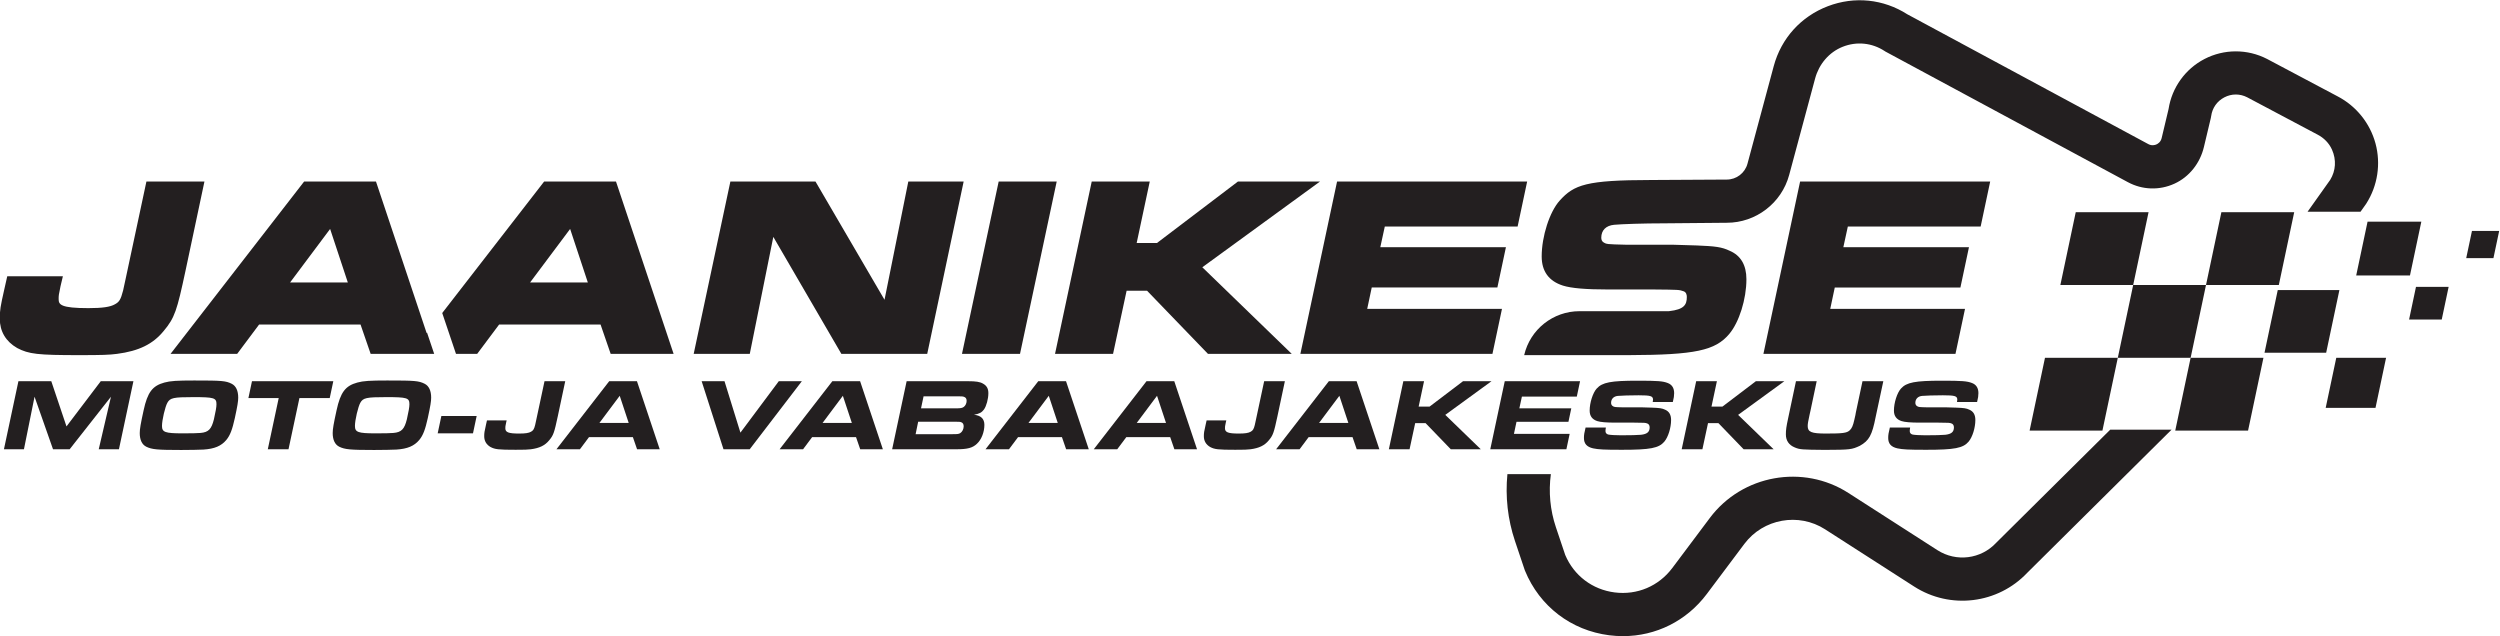 <?xml version="1.0" encoding="UTF-8" standalone="no"?>
<!-- Created with Inkscape (http://www.inkscape.org/) -->

<svg
   version="1.1"
   id="svg9"
   width="678.303"
   height="172.569"
   viewBox="0 0 678.303 172.569"
   sodipodi:docname="jaanikese logod + graafika.pdf"
   xmlns:inkscape="http://www.inkscape.org/namespaces/inkscape"
   xmlns:sodipodi="http://sodipodi.sourceforge.net/DTD/sodipodi-0.dtd"
   xmlns="http://www.w3.org/2000/svg"
   xmlns:svg="http://www.w3.org/2000/svg">
  <defs
     id="defs13">
    <clipPath
       clipPathUnits="userSpaceOnUse"
       id="clipPath409">
      <path
         d="M 0,289.267 H 826.844 V 0 H 0 Z"
         id="path407" />
    </clipPath>
  </defs>
  <sodipodi:namedview
     id="namedview11"
     pagecolor="#ffffff"
     bordercolor="#000000"
     borderopacity="0.25"
     inkscape:showpageshadow="2"
     inkscape:pageopacity="0.0"
     inkscape:pagecheckerboard="0"
     inkscape:deskcolor="#d1d1d1"
     showgrid="false" />
  <g
     id="g361"
     inkscape:groupmode="layer"
     inkscape:label="Page 3"
     transform="matrix(1.333,0,0,-1.333,-212.078,279.13)">
    <g
       id="g363"
       transform="translate(611.244,166.215)">
      <path
         d="M 0,0 -3.131,-14.822 H 11.691 L 14.822,0 Z"
         style="fill:#231f20;fill-opacity:1;fill-rule:nonzero;stroke:none"
         id="path365" />
    </g>
    <g
       id="g367"
       transform="translate(638.683,153.332)">
      <path
         d="m 0,0 h 10.944 l 2.312,10.944 H 2.312 Z"
         style="fill:#231f20;fill-opacity:1;fill-rule:nonzero;stroke:none"
         id="path369" />
    </g>
    <g
       id="g371"
       transform="translate(632.473,126.381)">
      <path
         d="m 0,0 h 10.138 l 2.153,10.19 H 2.153 Z"
         style="fill:#231f20;fill-opacity:1;fill-rule:nonzero;stroke:none"
         id="path373" />
    </g>
    <g
       id="g375"
       transform="translate(622.718,150.365)">
      <path
         d="M 0,0 -2.697,-12.765 H 9.851 L 12.547,0 Z"
         style="fill:#231f20;fill-opacity:1;fill-rule:nonzero;stroke:none"
         id="path377" />
    </g>
    <g
       id="g379"
       transform="translate(657.498,151.011)">
      <path
         d="M 0,0 H -5 -6.646 L -8.05,-6.646 h 1.646 5 z"
         style="fill:#231f20;fill-opacity:1;fill-rule:nonzero;stroke:none"
         id="path381" />
    </g>
    <g
       id="g383"
       transform="translate(667.786,162.394)">
      <path
         d="M 0,0 H -4.168 -5.54 l -1.171,-5.54 h 1.373 4.168 z"
         style="fill:#231f20;fill-opacity:1;fill-rule:nonzero;stroke:none"
         id="path385" />
    </g>
    <g
       id="g387"
       transform="translate(604.982,136.571)">
      <path
         d="M 0,0 -3.131,-14.822 H 11.691 L 14.822,0 Z"
         style="fill:#231f20;fill-opacity:1;fill-rule:nonzero;stroke:none"
         id="path389" />
    </g>
    <g
       id="g391"
       transform="translate(581.6,166.215)">
      <path
         d="M 0,0 -3.131,-14.822 H 11.691 L 14.822,0 Z"
         style="fill:#231f20;fill-opacity:1;fill-rule:nonzero;stroke:none"
         id="path393" />
    </g>
    <g
       id="g395"
       transform="translate(572.207,121.75)">
      <path
         d="m 0,0 h 14.822 l 3.131,14.822 H 3.131 Z"
         style="fill:#231f20;fill-opacity:1;fill-rule:nonzero;stroke:none"
         id="path397" />
    </g>
    <g
       id="g399"
       transform="translate(608.113,151.393)">
      <path
         d="m 0,0 h -14.822 l -3.131,-14.822 h 14.822 z"
         style="fill:#231f20;fill-opacity:1;fill-rule:nonzero;stroke:none"
         id="path401" />
    </g>
    <g
       id="g403">
      <g
         id="g405"
         clip-path="url(#clipPath409)">
        <g
           id="g411"
           transform="translate(162.596,138.562)">
          <path
             d="m 0,0 c 2.379,-1.244 4.163,-1.447 12.725,-1.447 4.491,0 6.051,0.054 7.588,0.258 4.464,0.585 7.306,1.977 9.494,4.646 2.277,2.71 2.719,4.193 4.438,12.2 l 3.87,18.235 H 26.305 L 22.052,13.978 C 21.651,12.122 21.651,12.122 21.557,11.696 21.073,9.808 20.743,9.368 19.91,8.914 18.967,8.357 17.344,8.119 14.483,8.119 c -5.623,0 -6.044,0.722 -6.044,1.824 0,0.744 0,0.822 0.38,2.631 L 9.301,14.6 H -2.023 L -2.615,11.975 C -3.422,8.391 -3.538,7.758 -3.538,5.974 -3.538,3.396 -2.324,1.335 0,0"
             style="fill:#231f20;fill-opacity:1;fill-rule:nonzero;stroke:none"
             id="path413" />
        </g>
        <g
           id="g415"
           transform="translate(229.895,151.906)">
          <path
             d="m 0,0 h -11.753 l 8.149,10.894 z M 16.121,-10.209 16.044,-10.307 5.729,20.548 h -14.62 l -27.197,-35.087 h 13.559 l 4.471,5.979 H 2.588 l 2.061,-5.979 h 8.115 4.695 0.121 z"
             style="fill:#231f20;fill-opacity:1;fill-rule:nonzero;stroke:none"
             id="path417" />
        </g>
        <g
           id="g419"
           transform="translate(266.994,151.906)">
          <path
             d="M 0,0 8.15,10.894 11.753,0 Z m 2.862,20.548 -20.747,-26.766 2.804,-8.321 h 4.305 l 4.472,5.979 h 20.646 l 2.06,-5.979 h 12.81 l -11.73,35.087 z"
             style="fill:#231f20;fill-opacity:1;fill-rule:nonzero;stroke:none"
             id="path421" />
        </g>
        <g
           id="g423"
           transform="translate(316.5,161.184)">
          <path
             d="m 0,0 13.854,-23.817 h 17.471 l 7.418,35.088 H 27.478 L 22.635,-12.802 8.581,11.271 H -8.738 l -7.47,-35.088 h 11.417 z"
             style="fill:#231f20;fill-opacity:1;fill-rule:nonzero;stroke:none"
             id="path425" />
        </g>
        <g
           id="g427"
           transform="translate(366.712,137.367)">
          <path
             d="M 0,0 7.47,35.087 H -4.341 L -11.811,0 Z"
             style="fill:#231f20;fill-opacity:1;fill-rule:nonzero;stroke:none"
             id="path429" />
        </g>
        <g
           id="g431"
           transform="translate(385.65,137.367)">
          <path
             d="M 0,0 2.763,12.862 H 6.917 L 19.326,0 H 36.379 L 18.17,17.634 42.128,35.087 H 25.425 L 8.945,22.577 H 4.809 l 2.663,12.51 H -4.339 L -11.81,0 Z"
             style="fill:#231f20;fill-opacity:1;fill-rule:nonzero;stroke:none"
             id="path433" />
        </g>
        <g
           id="g435"
           transform="translate(462.871,137.367)">
          <path
             d="m 0,0 1.942,9.163 h -27.431 l 0.922,4.352 H 1.005 l 1.742,8.208 h -25.568 l 0.913,4.201 H 5.125 l 1.942,9.163 H -31.622 L -39.093,0 Z"
             style="fill:#231f20;fill-opacity:1;fill-rule:nonzero;stroke:none"
             id="path437" />
        </g>
        <g
           id="g439"
           transform="translate(525.496,172.454)">
          <path
             d="m 0,0 -7.47,-35.087 h 39.092 l 1.942,9.163 H 6.133 l 0.922,4.351 h 25.573 l 1.741,8.209 H 8.802 l 0.912,4.201 H 36.747 L 38.689,0 Z"
             style="fill:#231f20;fill-opacity:1;fill-rule:nonzero;stroke:none"
             id="path441" />
        </g>
        <g
           id="g443"
           transform="translate(172.631,122.607)">
          <path
             d="M 0,0 -3.094,9.201 H -9.782 L -12.731,-4.652 H -8.66 L -6.5,6.044 -2.741,-4.652 H 0.644 L 9.055,6.044 6.563,-4.652 h 4.112 L 13.624,9.201 H 6.978 Z"
             style="fill:#231f20;fill-opacity:1;fill-rule:nonzero;stroke:none"
             id="path445" />
        </g>
        <g
           id="g447"
           transform="translate(202.641,124.061)">
          <path
             d="m 0,0 c -0.498,-2.014 -1.101,-2.637 -2.721,-2.783 -0.727,-0.062 -1.786,-0.083 -3.655,-0.083 -3.572,0 -4.195,0.229 -4.195,1.517 0,1.183 0.644,3.925 1.1,4.714 0.561,0.996 1.247,1.142 5.255,1.142 4.258,0 4.735,-0.146 4.735,-1.454 C 0.519,2.493 0.353,1.558 0,0 M 3.614,7.228 C 2.409,7.83 1.599,7.893 -3.988,7.893 c -3.53,0 -4.88,-0.084 -6.085,-0.416 -2.45,-0.664 -3.447,-1.994 -4.237,-5.649 -0.602,-2.741 -0.789,-3.821 -0.789,-4.631 0,-1.392 0.457,-2.347 1.329,-2.783 1.143,-0.562 2.264,-0.665 7.103,-0.665 1.849,0 3.655,0.041 4.528,0.083 2.264,0.145 3.634,0.727 4.673,1.973 0.768,0.935 1.204,2.097 1.723,4.444 0.54,2.493 0.686,3.427 0.686,4.154 0,1.412 -0.457,2.389 -1.329,2.825"
             style="fill:#231f20;fill-opacity:1;fill-rule:nonzero;stroke:none"
             id="path449" />
        </g>
        <g
           id="g451"
           transform="translate(210.387,131.808)">
          <path
             d="M 0,0 -0.727,-3.427 H 5.441 L 3.219,-13.853 h 4.216 l 2.222,10.426 h 6.168 L 16.553,0 Z"
             style="fill:#231f20;fill-opacity:1;fill-rule:nonzero;stroke:none"
             id="path453" />
        </g>
        <g
           id="g455"
           transform="translate(241.914,124.061)">
          <path
             d="m 0,0 c -0.498,-2.014 -1.101,-2.637 -2.721,-2.783 -0.727,-0.062 -1.786,-0.083 -3.655,-0.083 -3.572,0 -4.195,0.229 -4.195,1.517 0,1.183 0.644,3.925 1.1,4.714 0.561,0.996 1.247,1.142 5.255,1.142 4.258,0 4.735,-0.146 4.735,-1.454 C 0.519,2.493 0.353,1.558 0,0 M 3.614,7.228 C 2.409,7.83 1.599,7.893 -3.988,7.893 c -3.53,0 -4.88,-0.084 -6.085,-0.416 -2.45,-0.664 -3.447,-1.994 -4.237,-5.649 -0.602,-2.741 -0.789,-3.821 -0.789,-4.631 0,-1.392 0.457,-2.347 1.329,-2.783 1.143,-0.562 2.264,-0.665 7.103,-0.665 1.849,0 3.656,0.041 4.528,0.083 2.264,0.145 3.634,0.727 4.673,1.973 0.768,0.935 1.204,2.097 1.723,4.444 0.54,2.493 0.686,3.427 0.686,4.154 0,1.412 -0.457,2.389 -1.329,2.825"
             style="fill:#231f20;fill-opacity:1;fill-rule:nonzero;stroke:none"
             id="path457" />
        </g>
        <g
           id="g459"
           transform="translate(255.371,121.195)">
          <path
             d="M 0,0 0.748,3.531 H -6.438 L -7.186,0 Z"
             style="fill:#231f20;fill-opacity:1;fill-rule:nonzero;stroke:none"
             id="path461" />
        </g>
        <g
           id="g463"
           transform="translate(274.146,131.808)">
          <path
             d="m 0,0 h -4.216 l -1.703,-7.975 c -0.166,-0.769 -0.166,-0.769 -0.208,-0.956 -0.207,-0.809 -0.374,-1.101 -0.83,-1.35 -0.457,-0.269 -1.164,-0.374 -2.41,-0.374 -2.201,0 -2.824,0.25 -2.824,1.08 0,0.333 0,0.374 0.166,1.164 l 0.104,0.436 h -4.009 l -0.187,-0.831 c -0.332,-1.475 -0.373,-1.703 -0.373,-2.409 0,-0.956 0.456,-1.703 1.287,-2.18 0.914,-0.479 1.579,-0.562 5.109,-0.562 1.807,0 2.472,0.021 3.095,0.104 1.745,0.229 2.866,0.769 3.717,1.807 0.873,1.039 1.039,1.516 1.766,4.902 z"
             style="fill:#231f20;fill-opacity:1;fill-rule:nonzero;stroke:none"
             id="path465" />
        </g>
        <g
           id="g467"
           transform="translate(281.103,123.314)">
          <path
             d="M 0,0 4.133,5.525 5.961,0 Z M 1.994,8.494 -8.744,-5.358 h 4.777 l 1.849,2.471 h 8.93 l 0.852,-2.471 h 4.61 L 7.643,8.494 Z"
             style="fill:#231f20;fill-opacity:1;fill-rule:nonzero;stroke:none"
             id="path469" />
        </g>
        <g
           id="g471"
           transform="translate(317.614,131.808)">
          <path
             d="M 0,0 -7.809,-10.468 -11.049,0 h -4.652 l 4.445,-13.853 h 5.337 L 4.694,0 Z"
             style="fill:#231f20;fill-opacity:1;fill-rule:nonzero;stroke:none"
             id="path473" />
        </g>
        <g
           id="g475"
           transform="translate(326.523,123.314)">
          <path
             d="M 0,0 4.133,5.525 5.961,0 Z M 1.993,8.494 -8.744,-5.358 h 4.777 l 1.848,2.471 h 8.931 l 0.852,-2.471 h 4.61 L 7.643,8.494 Z"
             style="fill:#231f20;fill-opacity:1;fill-rule:nonzero;stroke:none"
             id="path477" />
        </g>
        <g
           id="g479"
           transform="translate(355.267,126.575)">
          <path
             d="m 0,0 c -0.312,-0.229 -0.644,-0.291 -1.62,-0.291 h -7.082 l 0.519,2.45 h 6.978 c 0.81,0 0.997,-0.02 1.246,-0.103 C 0.415,1.931 0.581,1.661 0.581,1.225 0.581,0.768 0.353,0.249 0,0 m -0.727,-5.338 c -0.333,-0.187 -0.54,-0.208 -1.537,-0.208 h -7.539 l 0.519,2.534 h 7.435 c 0.935,0 1.101,-0.021 1.33,-0.103 0.331,-0.125 0.498,-0.395 0.498,-0.831 0,-0.561 -0.291,-1.143 -0.706,-1.392 m 2.804,3.739 c 1.1,0.208 1.578,0.457 2.035,1.08 0.499,0.706 0.893,2.16 0.893,3.322 0,0.914 -0.332,1.516 -1.08,1.932 C 3.302,5.109 2.471,5.233 0.872,5.233 H -11.631 L -14.58,-8.619 h 13.084 c 2.244,0 3.282,0.269 4.175,1.121 0.914,0.831 1.516,2.368 1.516,3.842 0,1.226 -0.686,1.911 -2.118,2.057"
             style="fill:#231f20;fill-opacity:1;fill-rule:nonzero;stroke:none"
             id="path481" />
        </g>
        <g
           id="g483"
           transform="translate(368.435,123.314)">
          <path
             d="M 0,0 4.133,5.525 5.961,0 Z M 1.993,8.494 -8.744,-5.358 h 4.777 l 1.848,2.471 h 8.931 l 0.852,-2.471 h 4.61 L 7.643,8.494 Z"
             style="fill:#231f20;fill-opacity:1;fill-rule:nonzero;stroke:none"
             id="path485" />
        </g>
        <g
           id="g487"
           transform="translate(390.469,123.314)">
          <path
             d="M 0,0 4.133,5.525 5.961,0 Z M 1.993,8.494 -8.744,-5.358 h 4.777 l 1.848,2.471 h 8.931 l 0.852,-2.471 h 4.61 L 7.643,8.494 Z"
             style="fill:#231f20;fill-opacity:1;fill-rule:nonzero;stroke:none"
             id="path489" />
        </g>
        <g
           id="g491"
           transform="translate(420.625,131.808)">
          <path
             d="m 0,0 h -4.216 l -1.703,-7.975 c -0.166,-0.769 -0.166,-0.769 -0.208,-0.956 -0.207,-0.809 -0.373,-1.101 -0.83,-1.35 -0.457,-0.269 -1.164,-0.374 -2.41,-0.374 -2.201,0 -2.825,0.25 -2.825,1.08 0,0.333 0,0.374 0.167,1.164 l 0.104,0.436 h -4.008 l -0.187,-0.831 c -0.333,-1.475 -0.375,-1.703 -0.375,-2.409 0,-0.956 0.457,-1.703 1.288,-2.18 0.914,-0.479 1.579,-0.562 5.109,-0.562 1.807,0 2.472,0.021 3.095,0.104 1.745,0.229 2.866,0.769 3.718,1.807 0.872,1.039 1.038,1.516 1.765,4.902 z"
             style="fill:#231f20;fill-opacity:1;fill-rule:nonzero;stroke:none"
             id="path493" />
        </g>
        <g
           id="g495"
           transform="translate(427.582,123.314)">
          <path
             d="M 0,0 4.133,5.525 5.961,0 Z M 1.993,8.494 -8.744,-5.358 h 4.777 l 1.848,2.471 h 8.931 l 0.852,-2.471 h 4.61 L 7.643,8.494 Z"
             style="fill:#231f20;fill-opacity:1;fill-rule:nonzero;stroke:none"
             id="path497" />
        </g>
        <g
           id="g499"
           transform="translate(462.682,131.808)">
          <path
             d="m 0,0 h -5.795 l -6.812,-5.171 h -2.222 L -13.728,0 h -4.216 l -2.949,-13.853 h 4.215 l 1.143,5.317 h 2.119 l 5.129,-5.317 h 6.106 l -7.228,6.999 z"
             style="fill:#231f20;fill-opacity:1;fill-rule:nonzero;stroke:none"
             id="path501" />
        </g>
        <g
           id="g503"
           transform="translate(465.38,131.808)">
          <path
             d="m 0,0 -2.949,-13.853 h 15.493 l 0.665,3.136 H 1.87 l 0.519,2.451 H 12.96 l 0.581,2.741 H 2.97 l 0.519,2.389 H 14.663 L 15.327,0 Z"
             style="fill:#231f20;fill-opacity:1;fill-rule:nonzero;stroke:none"
             id="path505" />
        </g>
        <g
           id="g507"
           transform="translate(498.569,131.434)">
          <path
             d="m 0,0 c -1.018,0.395 -2.035,0.477 -6.168,0.477 -5.421,0 -7.165,-0.331 -8.307,-1.598 -0.79,-0.873 -1.433,-2.888 -1.433,-4.487 0,-1.1 0.518,-1.806 1.557,-2.139 0.664,-0.208 1.828,-0.311 3.717,-0.311 h 3.822 c 2.201,-0.021 2.201,-0.021 2.617,-0.166 0.312,-0.105 0.499,-0.395 0.499,-0.79 0,-0.934 -0.499,-1.37 -1.766,-1.516 -0.519,-0.062 -2.284,-0.103 -4.029,-0.103 -1.059,0 -2.202,0.062 -2.596,0.145 -0.374,0.083 -0.602,0.332 -0.602,0.706 0,0.208 0.02,0.353 0.082,0.727 h -4.132 c -0.27,-1.08 -0.333,-1.516 -0.333,-2.139 0,-1.142 0.582,-1.807 1.869,-2.098 1.08,-0.229 2.202,-0.291 5.857,-0.291 5.774,0 7.518,0.332 8.64,1.662 0.789,0.934 1.371,2.825 1.371,4.403 0,1.059 -0.395,1.744 -1.226,2.097 -0.602,0.291 -1.101,0.353 -2.637,0.416 -1.101,0.041 -1.807,0.062 -2.056,0.062 H -9.18 c -1.682,0.041 -1.703,0.041 -2.055,0.27 -0.187,0.125 -0.312,0.353 -0.312,0.643 0,0.79 0.519,1.33 1.371,1.413 0.664,0.062 2.512,0.125 4.236,0.125 2.431,0 2.929,-0.146 2.929,-0.894 0,-0.103 -0.021,-0.249 -0.062,-0.477 h 4.091 c 0.208,0.81 0.27,1.308 0.27,1.807 C 1.288,-1.018 0.852,-0.332 0,0"
             style="fill:#231f20;fill-opacity:1;fill-rule:nonzero;stroke:none"
             id="path509" />
        </g>
        <g
           id="g511"
           transform="translate(514,117.955)">
          <path
             d="m 0,0 h 6.106 l -7.228,6.999 9.409,6.854 H 2.492 L -4.32,8.681 h -2.222 l 1.101,5.172 H -9.658 L -12.607,0 h 4.216 l 1.142,5.317 h 2.119 z"
             style="fill:#231f20;fill-opacity:1;fill-rule:nonzero;stroke:none"
             id="path513" />
        </g>
        <g
           id="g515"
           transform="translate(536.845,125.453)">
          <path
             d="m 0,0 c -0.021,-0.104 -0.041,-0.228 -0.104,-0.582 -0.145,-0.664 -0.145,-0.664 -0.207,-0.913 -0.271,-1.226 -0.52,-1.765 -0.956,-2.16 -0.582,-0.54 -1.433,-0.644 -4.839,-0.644 -2.928,0 -3.697,0.311 -3.697,1.516 0,0.478 0.084,0.955 0.374,2.285 0.083,0.332 0.146,0.602 0.187,0.83 l 1.267,6.023 h -4.216 L -13.769,-1.1 c -0.395,-1.849 -0.478,-2.43 -0.478,-3.386 0,-1.246 0.623,-2.16 1.807,-2.637 1.038,-0.436 1.433,-0.457 6.106,-0.499 5.213,0.021 5.482,0.063 7.144,0.831 1.89,1.059 2.492,2.159 3.219,5.878 L 5.587,6.355 H 1.35 Z"
             style="fill:#231f20;fill-opacity:1;fill-rule:nonzero;stroke:none"
             id="path517" />
        </g>
        <g
           id="g519"
           transform="translate(560.5,131.434)">
          <path
             d="m 0,0 c -1.018,0.395 -2.035,0.477 -6.168,0.477 -5.421,0 -7.165,-0.331 -8.307,-1.598 -0.79,-0.873 -1.433,-2.888 -1.433,-4.487 0,-1.1 0.518,-1.806 1.557,-2.139 0.664,-0.208 1.828,-0.311 3.718,-0.311 h 3.821 c 2.201,-0.021 2.201,-0.021 2.617,-0.166 0.312,-0.105 0.499,-0.395 0.499,-0.79 0,-0.934 -0.499,-1.37 -1.766,-1.516 -0.519,-0.062 -2.284,-0.103 -4.029,-0.103 -1.059,0 -2.202,0.062 -2.596,0.145 -0.374,0.083 -0.602,0.332 -0.602,0.706 0,0.208 0.02,0.353 0.082,0.727 h -4.132 c -0.27,-1.08 -0.333,-1.516 -0.333,-2.139 0,-1.142 0.582,-1.807 1.869,-2.098 1.08,-0.229 2.202,-0.291 5.857,-0.291 5.774,0 7.518,0.332 8.64,1.662 0.789,0.934 1.371,2.825 1.371,4.403 0,1.059 -0.395,1.744 -1.226,2.097 -0.602,0.291 -1.101,0.353 -2.637,0.416 -1.101,0.041 -1.807,0.062 -2.056,0.062 H -9.18 c -1.682,0.041 -1.703,0.041 -2.055,0.27 -0.187,0.125 -0.312,0.353 -0.312,0.643 0,0.79 0.519,1.33 1.371,1.413 0.665,0.062 2.512,0.125 4.236,0.125 2.43,0 2.929,-0.146 2.929,-0.894 0,-0.103 -0.021,-0.249 -0.062,-0.477 h 4.091 c 0.208,0.81 0.27,1.308 0.27,1.807 C 1.288,-1.018 0.852,-0.332 0,0"
             style="fill:#231f20;fill-opacity:1;fill-rule:nonzero;stroke:none"
             id="path521" />
        </g>
        <g
           id="g523"
           transform="translate(640.629,167.804)">
          <path
             d="m 0,0 0.126,0.188 c 2.299,3.619 2.976,8.068 1.858,12.207 -1.117,4.132 -3.935,7.63 -7.733,9.6 l -14.298,7.581 -0.042,0.022 c -3.989,2.061 -8.751,2.057 -12.736,-0.011 -3.917,-2.032 -6.635,-5.824 -7.309,-10.175 l -1.414,-5.937 c -0.186,-0.78 -0.741,-1.133 -1.055,-1.274 -0.314,-0.14 -0.947,-0.32 -1.653,0.061 l -49.033,26.413 c -4.877,3.12 -10.765,3.727 -16.187,1.66 -5.484,-2.09 -9.503,-6.539 -11.028,-12.207 l -5.341,-19.854 c -0.511,-1.901 -2.244,-3.229 -4.213,-3.229 L -145.533,4.957 V 4.956 c -13.09,-0.02 -15.606,-0.94 -18.529,-4.183 -2.058,-2.275 -3.671,-7.274 -3.671,-11.381 0,-3.015 1.453,-5.009 4.322,-5.927 1.723,-0.539 4.655,-0.79 9.228,-0.79 h 9.237 c 5.195,-0.049 5.195,-0.049 6.088,-0.361 0.581,-0.193 0.667,-0.811 0.667,-1.161 0,-1.605 -0.569,-2.54 -3.576,-2.885 -0.033,-0.004 -0.076,-0.008 -0.114,-0.012 h -18.155 c -5.377,0 -10.045,-3.706 -11.263,-8.943 h 18.627 c 0.512,-10e-4 1.045,-0.002 1.604,-0.002 0.323,0 0.634,0.001 0.947,0.002 h 0.169 v 0 c 13.47,0.045 17.549,0.934 20.387,4.297 2.029,2.403 3.502,7.096 3.502,11.16 0,2.877 -1.159,4.829 -3.411,5.784 -1.593,0.77 -2.928,0.93 -6.693,1.083 -2.578,0.098 -4.356,0.151 -5.004,0.151 l -9.504,10e-4 c -3.871,0.096 -3.871,0.096 -4.527,0.52 -0.256,0.171 -0.403,0.5 -0.403,0.901 0,1.512 0.949,2.47 2.601,2.632 1.535,0.144 5.991,0.298 10.175,0.298 l 12.771,0.115 c 5.936,0 11.159,4.004 12.701,9.736 l 5.282,19.638 c 0.779,2.894 2.817,5.337 5.602,6.444 2.854,1.134 5.975,0.818 8.538,-0.86 l 0.158,-0.103 49.352,-26.586 c 2.956,-1.593 6.411,-1.71 9.47,-0.319 3.057,1.39 5.234,4.199 6.012,7.466 l 1.404,5.892 0.078,0.419 c 0.227,1.65 1.205,3.036 2.684,3.803 1.472,0.764 3.161,0.768 4.636,0.013 l 14.294,-7.579 0.042,-0.021 c 1.285,-0.669 2.34,-1.731 2.931,-3.053 0.925,-2.067 0.775,-4.305 -0.366,-6.16 l -4.607,-6.488 h 10.78 z"
             style="fill:#231f20;fill-opacity:1;fill-rule:nonzero;stroke:none"
             id="path525" />
        </g>
        <g
           id="g527"
           transform="translate(588.621,121.945)">
          <path
             d="m 0,0 -23.108,-22.916 -0.117,-0.121 c -3.1,-3.319 -8.124,-3.947 -11.945,-1.492 l -18.12,11.642 c -9.233,5.932 -21.623,3.702 -28.206,-5.079 l -7.645,-10.195 c -2.768,-3.692 -7.153,-5.551 -11.732,-4.966 -4.533,0.577 -8.284,3.422 -10.061,7.622 l -1.899,5.651 c -1.17,3.483 -1.515,7.182 -1.023,10.81 h -8.845 c -0.451,-4.581 0.066,-9.232 1.537,-13.61 l 1.948,-5.798 0.101,-0.272 c 2.973,-7.229 9.378,-12.135 17.133,-13.122 0.94,-0.119 1.876,-0.178 2.802,-0.178 6.714,0 12.95,3.094 17.071,8.59 l 7.645,10.195 c 3.833,5.113 11.047,6.412 16.423,2.958 l 18.12,-11.642 c 7.37,-4.736 17.052,-3.547 23.057,2.821 L 12.482,0 Z"
             style="fill:#231f20;fill-opacity:1;fill-rule:nonzero;stroke:none"
             id="path529" />
        </g>
      </g>
    </g>
  </g>
</svg>
